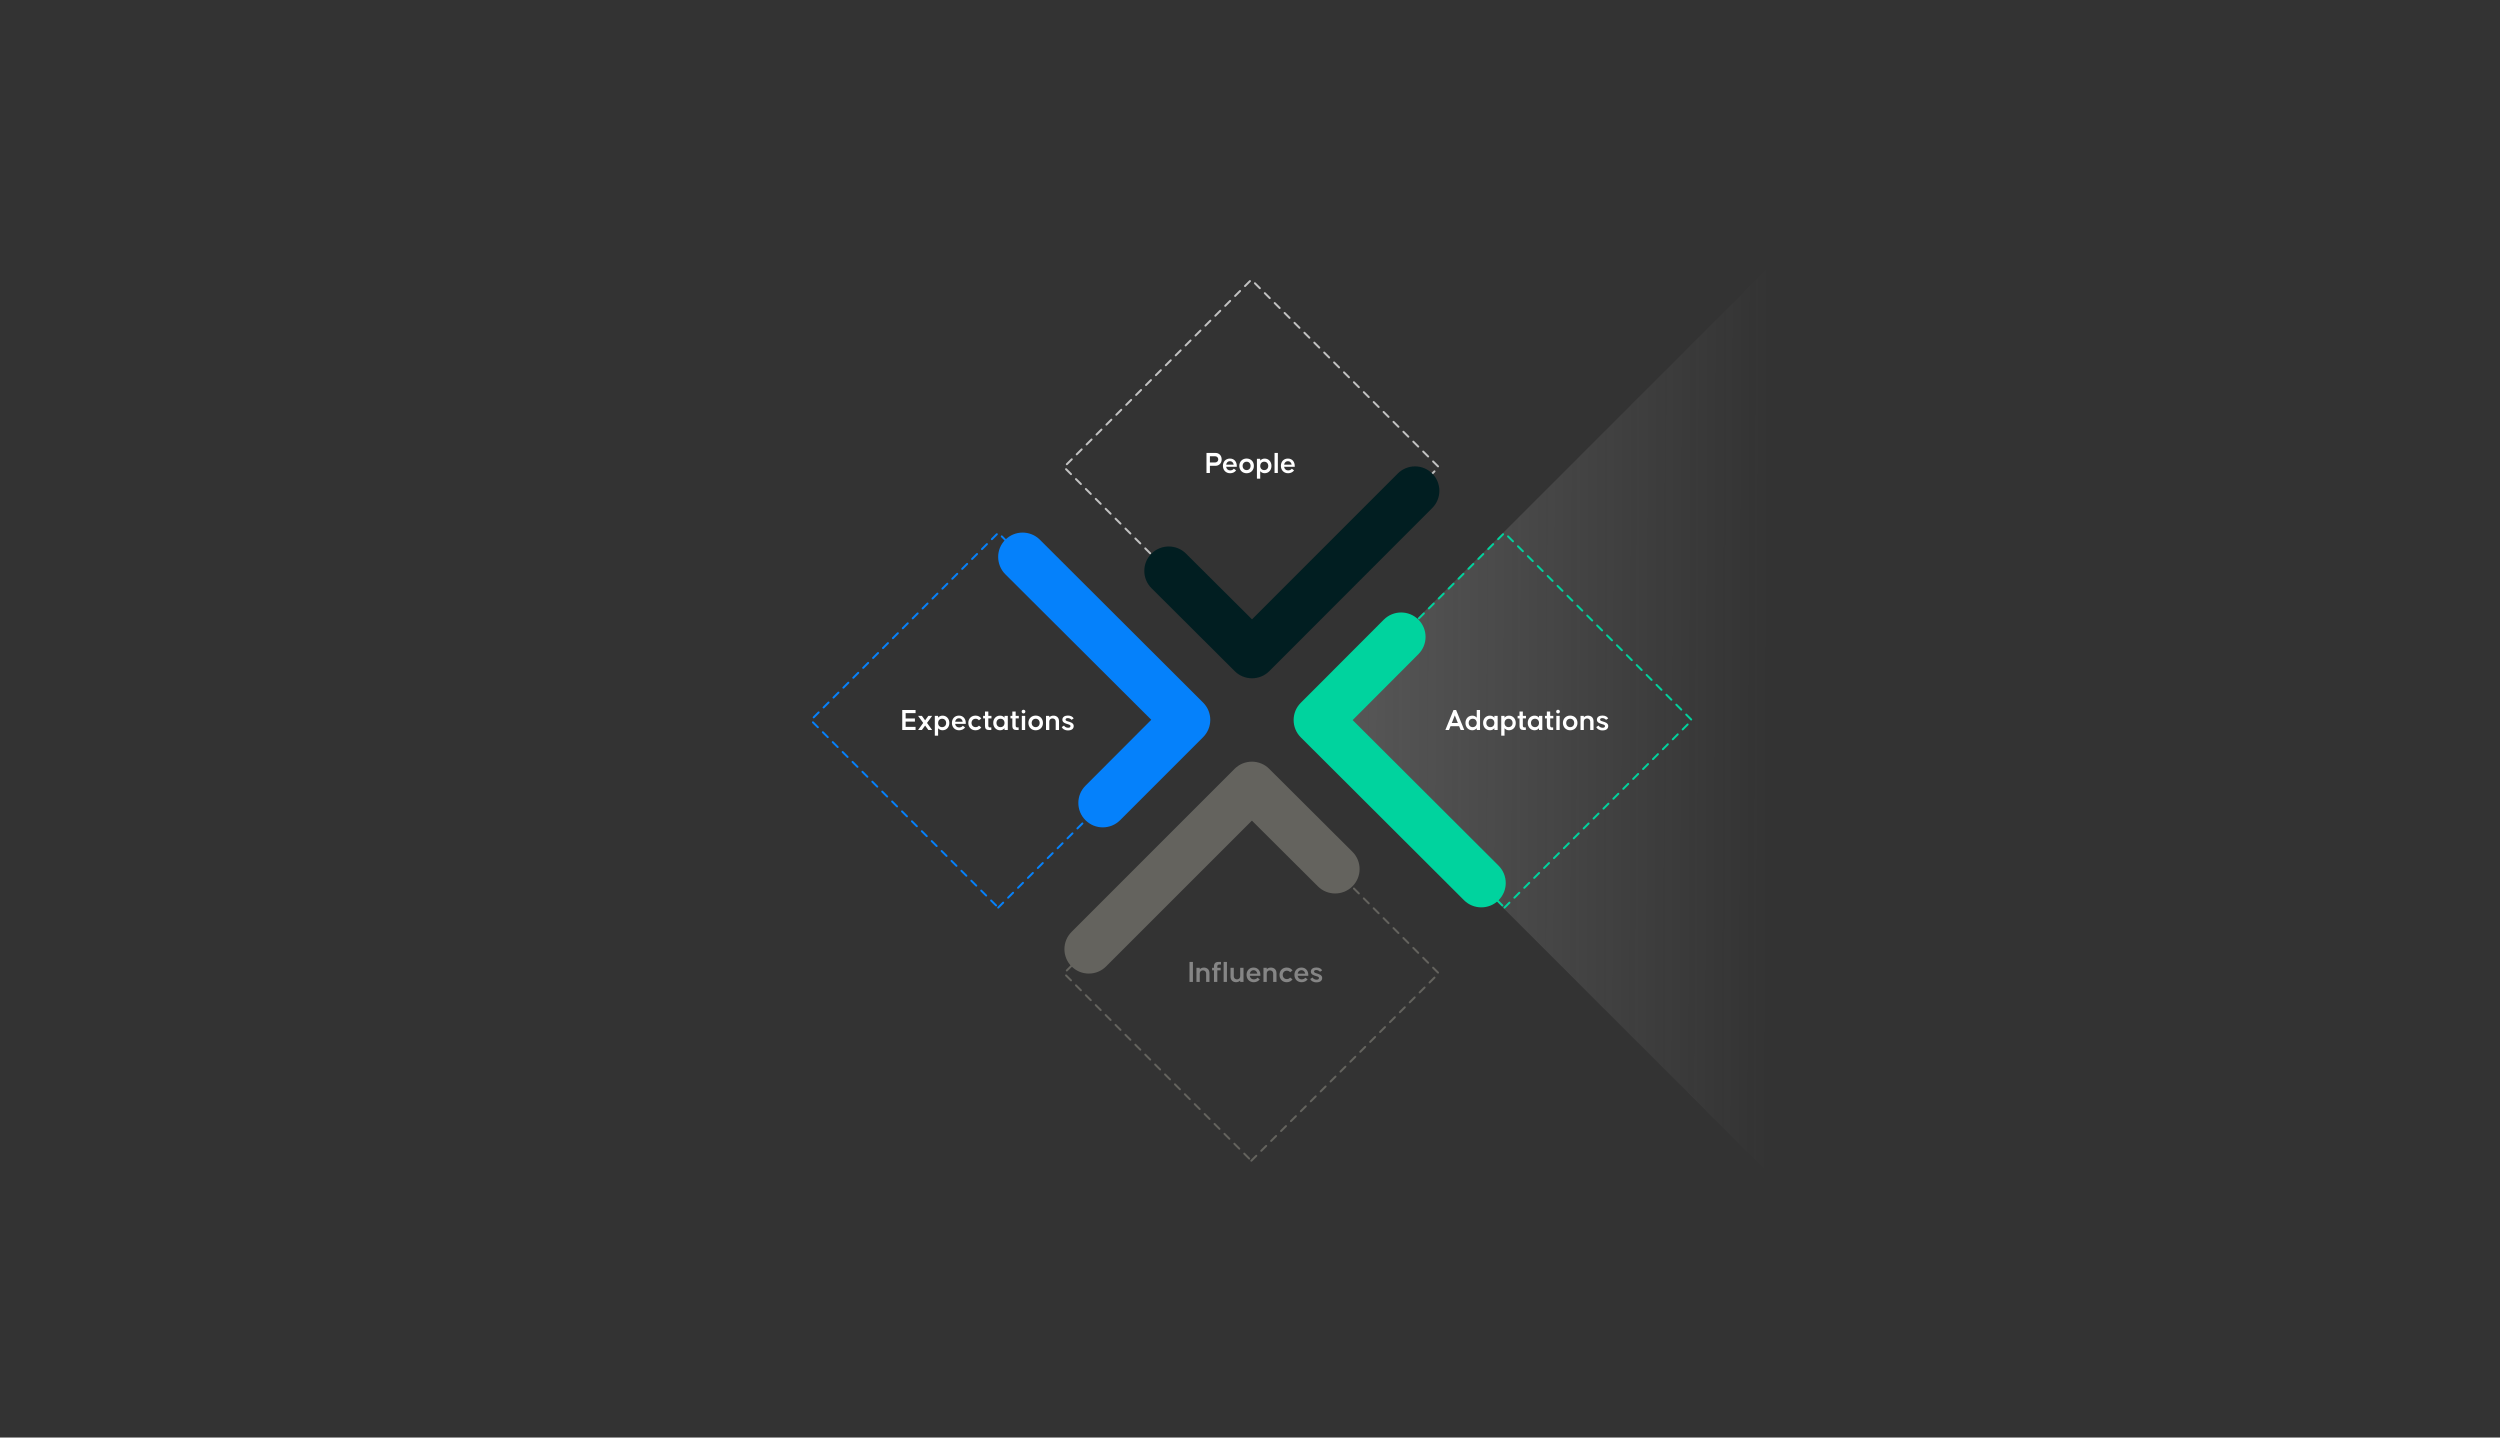 <svg width="1600" height="920" viewBox="0 0 1600 920" fill="none" xmlns="http://www.w3.org/2000/svg">
<rect x="0" y="0" width="1600" height="920" fill="#333333" stroke="none"/>
<path d="M842 461L1218 837L1218 85L842 461Z" fill="url(#paint0_linear_2954_17542)" fill-opacity="0.3"/>
<path d="M638.866 580.868L758.797 460.938L638.866 341.007L518.936 460.938L638.866 580.868Z" stroke="#0581FB" stroke-width="1.27" stroke-miterlimit="10" stroke-linecap="round" stroke-linejoin="round" stroke-dasharray="4.48 4.48"/>
<path d="M638.825 356.417C638.825 352.415 640.351 348.476 643.403 345.427C649.507 339.329 659.426 339.329 665.53 345.427L769.998 449.669C776.102 455.768 776.102 465.677 769.998 471.776L716.842 524.945C710.738 531.043 700.819 531.043 694.715 524.945C688.611 518.847 688.611 508.937 694.715 502.839L736.807 460.659L643.403 367.533C640.351 364.484 638.825 360.419 638.825 356.417Z" fill="#0581FB"/>
<path d="M585.965 456.409H579.618V459.8H585.551V461.81H579.618V465.2H585.965V467.211H577.43V454.399H585.965V456.409ZM596.588 458.144L593.297 462.677L596.588 467.211H594.144L592.075 464.353L590.005 467.211H587.561L590.852 462.677L587.561 458.144H590.005L592.075 461.002L594.144 458.144H596.588ZM603.244 458.006C605.767 458.006 607.581 459.997 607.581 462.697C607.581 465.437 605.767 467.369 603.244 467.369C601.983 467.369 601.017 466.856 600.386 466.048V470.838H598.277V458.144H600.386V459.327C601.017 458.518 601.983 458.006 603.244 458.006ZM602.948 465.378C604.506 465.378 605.531 464.254 605.531 462.697C605.531 461.14 604.506 459.997 602.948 459.997C601.391 459.997 600.386 461.14 600.386 462.697C600.386 464.254 601.391 465.378 602.948 465.378ZM613.736 457.986C616.397 457.986 618.092 459.977 618.092 462.677V463.269H611.272C611.489 464.688 612.494 465.575 613.834 465.575C615.096 465.575 615.825 465.003 616.199 464.471L617.658 465.536C616.87 466.679 615.49 467.388 613.834 467.388C611.075 467.388 609.222 465.378 609.222 462.677C609.222 459.977 610.996 457.986 613.736 457.986ZM613.736 459.662C612.395 459.662 611.528 460.549 611.291 461.909H616.121C615.884 460.628 615.076 459.662 613.736 459.662ZM626.513 461.002C626.138 460.509 625.488 459.997 624.404 459.997C622.846 459.997 621.782 461.12 621.782 462.677C621.782 464.235 622.846 465.378 624.404 465.378C625.488 465.378 626.118 464.905 626.513 464.392L628.03 465.536C627.242 466.679 625.941 467.388 624.344 467.388C621.605 467.388 619.712 465.417 619.712 462.677C619.712 459.938 621.605 457.986 624.344 457.986C625.941 457.986 627.242 458.696 628.03 459.819L626.513 461.002ZM634.538 459.76H632.527V464.412C632.527 465.437 633.158 465.555 633.749 465.555H634.439V467.211H632.902C631.226 467.211 630.398 466.324 630.398 464.747V459.76H629.196V458.144H630.398V455.365H632.527V458.144H634.538V459.76ZM642.884 458.144H644.993V467.211H642.884V466.048C642.253 466.856 641.287 467.369 640.026 467.369C637.503 467.369 635.67 465.378 635.67 462.677C635.67 459.938 637.503 458.006 640.026 458.006C641.287 458.006 642.253 458.499 642.884 459.327V458.144ZM640.321 465.378C641.879 465.378 642.884 464.235 642.884 462.677C642.884 461.12 641.879 459.997 640.321 459.997C638.764 459.997 637.739 461.12 637.739 462.677C637.739 464.235 638.764 465.378 640.321 465.378ZM652.035 459.76H650.024V464.412C650.024 465.437 650.655 465.555 651.246 465.555H651.936V467.211H650.399C648.723 467.211 647.896 466.324 647.896 464.747V459.76H646.693V458.144H647.896V455.365H650.024V458.144H652.035V459.76ZM655.031 456.607C654.44 456.607 653.848 456.153 653.848 455.404C653.848 454.655 654.44 454.241 655.031 454.241C655.622 454.241 656.233 454.655 656.233 455.404C656.233 456.153 655.622 456.607 655.031 456.607ZM656.096 467.211H653.967V458.144H656.115L656.096 467.211ZM662.843 467.388C660.103 467.388 658.172 465.378 658.172 462.677C658.172 459.938 660.103 457.967 662.843 457.967C665.583 457.967 667.495 459.938 667.495 462.677C667.495 465.378 665.583 467.388 662.843 467.388ZM662.843 465.378C664.381 465.378 665.386 464.215 665.386 462.677C665.386 461.14 664.381 459.997 662.843 459.997C661.306 459.997 660.281 461.14 660.281 462.677C660.281 464.215 661.306 465.378 662.843 465.378ZM674.21 458.006C675.905 458.006 677.778 458.952 677.778 461.652V467.211H675.649V461.968C675.649 460.332 674.506 459.8 673.579 459.8C672.673 459.8 671.549 460.332 671.549 461.968V467.211H669.44V458.144H671.549V459.11C672.239 458.302 673.244 458.006 674.21 458.006ZM679.514 465.319L680.992 464.353C681.229 464.964 682.313 465.772 683.535 465.772C684.58 465.772 685.112 465.417 685.112 464.688C685.112 463.821 683.791 463.604 683.042 463.367C682.293 463.131 679.908 462.599 679.908 460.647C679.908 458.794 681.524 457.947 683.476 457.947C685.408 457.947 686.689 458.834 687.142 459.819L685.743 460.706C685.467 460.194 684.461 459.583 683.397 459.583C682.451 459.583 681.958 459.977 681.958 460.549C681.958 461.396 683.22 461.593 683.969 461.83C684.718 462.066 687.181 462.658 687.181 464.609C687.181 466.482 685.802 467.467 683.515 467.467C681.347 467.467 679.967 466.442 679.514 465.319Z" fill="white"/>
<g opacity="0.4">
<path d="M696.813 623.088C692.808 623.088 688.865 621.563 685.813 618.514C679.709 612.416 679.709 602.506 685.813 596.408L790.154 492.039C796.258 485.94 806.177 485.94 812.281 492.039L865.563 545.144C871.667 551.243 871.667 561.152 865.563 567.251C859.459 573.349 849.54 573.349 843.436 567.251L801.217 525.198L707.94 618.451C704.888 621.563 700.883 623.088 696.813 623.088Z" fill="#ADAB9E"/>
<path d="M800.866 742.868L920.797 622.938L800.866 503.007L680.936 622.938L800.866 742.868Z" stroke="#ADAB9E" stroke-width="1.27" stroke-miterlimit="10" stroke-linecap="round" stroke-linejoin="round" stroke-dasharray="4.48 4.48"/>
<path d="M763.47 628.449H761.282V615.637H763.47V628.449ZM770.498 619.244C772.193 619.244 774.066 620.19 774.066 622.891V628.449H771.937V623.206C771.937 621.57 770.794 621.038 769.868 621.038C768.961 621.038 767.837 621.57 767.837 623.206V628.449H765.728V619.382H767.837V620.348C768.527 619.54 769.532 619.244 770.498 619.244ZM780.336 617.293C779.528 617.293 779.074 617.727 779.074 618.554V619.382H781.223V620.999H779.074V628.449H776.945V620.999H775.743V619.382H776.945V618.416C776.945 616.623 777.892 615.637 779.685 615.637H781.439V617.293H780.336ZM785.238 628.449H783.129V615.637H785.258L785.238 628.449ZM793.727 619.382H795.856V628.449H793.727V627.503C793.037 628.311 792.032 628.607 791.066 628.607C789.371 628.607 787.518 627.661 787.518 624.941V619.382H789.627V624.625C789.627 626.261 790.79 626.794 791.697 626.794C792.623 626.794 793.727 626.261 793.727 624.625V619.382ZM802.303 619.225C804.964 619.225 806.659 621.215 806.659 623.916V624.507H799.839C800.056 625.926 801.061 626.813 802.401 626.813C803.663 626.813 804.392 626.242 804.767 625.709L806.225 626.774C805.437 627.917 804.057 628.627 802.401 628.627C799.642 628.627 797.789 626.616 797.789 623.916C797.789 621.215 799.563 619.225 802.303 619.225ZM802.303 620.9C800.962 620.9 800.095 621.787 799.859 623.147H804.688C804.451 621.866 803.643 620.9 802.303 620.9ZM813.385 619.244C815.08 619.244 816.952 620.19 816.952 622.891V628.449H814.824V623.206C814.824 621.57 813.68 621.038 812.754 621.038C811.847 621.038 810.724 621.57 810.724 623.206V628.449H808.615V619.382H810.724V620.348C811.414 619.54 812.419 619.244 813.385 619.244ZM825.686 622.24C825.312 621.748 824.661 621.235 823.577 621.235C822.02 621.235 820.955 622.359 820.955 623.916C820.955 625.473 822.02 626.616 823.577 626.616C824.661 626.616 825.292 626.143 825.686 625.631L827.204 626.774C826.415 627.917 825.114 628.627 823.518 628.627C820.778 628.627 818.886 626.656 818.886 623.916C818.886 621.176 820.778 619.225 823.518 619.225C825.114 619.225 826.415 619.934 827.204 621.058L825.686 622.24ZM832.947 619.225C835.608 619.225 837.303 621.215 837.303 623.916V624.507H830.483C830.7 625.926 831.705 626.813 833.046 626.813C834.307 626.813 835.036 626.242 835.411 625.709L836.869 626.774C836.081 627.917 834.701 628.627 833.046 628.627C830.286 628.627 828.433 626.616 828.433 623.916C828.433 621.215 830.207 619.225 832.947 619.225ZM832.947 620.9C831.607 620.9 830.739 621.787 830.503 623.147H835.332C835.095 621.866 834.287 620.9 832.947 620.9ZM838.534 626.557L840.013 625.591C840.249 626.202 841.333 627.01 842.555 627.01C843.6 627.01 844.132 626.656 844.132 625.926C844.132 625.059 842.811 624.842 842.062 624.606C841.313 624.369 838.928 623.837 838.928 621.886C838.928 620.033 840.545 619.185 842.496 619.185C844.428 619.185 845.709 620.072 846.162 621.058L844.763 621.945C844.487 621.432 843.482 620.821 842.417 620.821C841.471 620.821 840.978 621.215 840.978 621.787C840.978 622.635 842.24 622.832 842.989 623.068C843.738 623.305 846.202 623.896 846.202 625.847C846.202 627.72 844.822 628.705 842.536 628.705C840.367 628.705 838.988 627.68 838.534 626.557Z" fill="white"/>
</g>
<path d="M962.866 580.868L1082.8 460.938L962.866 341.007L842.936 460.938L962.866 580.868Z" stroke="#00D39E" stroke-width="1.27" stroke-miterlimit="10" stroke-linecap="round" stroke-linejoin="round" stroke-dasharray="4.48 4.48"/>
<path d="M963.672 565.152C963.672 569.154 962.146 573.092 959.094 576.141C952.99 582.24 943.071 582.24 936.967 576.141L832.5 471.899C826.396 465.801 826.396 455.891 832.5 449.793L885.656 396.56C891.76 390.462 901.679 390.462 907.783 396.56C913.887 402.658 913.887 412.568 907.783 418.666L865.69 460.846L959.094 554.035C962.146 557.084 963.672 561.086 963.672 565.152Z" fill="#00D39E"/>
<path d="M934.806 467.211L933.821 464.747H928.341L927.355 467.211H925.03L930.233 454.399H931.909L937.132 467.211H934.806ZM929.129 462.737H933.032L931.081 457.848L929.129 462.737ZM945.108 454.399H947.217V467.211H945.108V466.048C944.477 466.856 943.511 467.369 942.25 467.369C939.727 467.369 937.894 465.378 937.894 462.677C937.894 459.938 939.727 458.006 942.25 458.006C943.511 458.006 944.477 458.499 945.108 459.327V454.399ZM942.546 465.378C944.103 465.378 945.108 464.235 945.108 462.677C945.108 461.12 944.103 459.997 942.546 459.997C940.988 459.997 939.963 461.12 939.963 462.677C939.963 464.235 940.988 465.378 942.546 465.378ZM956.388 458.144H958.497V467.211H956.388V466.048C955.757 466.856 954.791 467.369 953.53 467.369C951.007 467.369 949.174 465.378 949.174 462.677C949.174 459.938 951.007 458.006 953.53 458.006C954.791 458.006 955.757 458.499 956.388 459.327V458.144ZM953.825 465.378C955.383 465.378 956.388 464.235 956.388 462.677C956.388 461.12 955.383 459.997 953.825 459.997C952.268 459.997 951.243 461.12 951.243 462.677C951.243 464.235 952.268 465.378 953.825 465.378ZM965.756 458.006C968.279 458.006 970.092 459.997 970.092 462.697C970.092 465.437 968.279 467.369 965.756 467.369C964.494 467.369 963.528 466.856 962.898 466.048V470.838H960.789V458.144H962.898V459.327C963.528 458.518 964.494 458.006 965.756 458.006ZM965.46 465.378C967.017 465.378 968.042 464.254 968.042 462.697C968.042 461.14 967.017 459.997 965.46 459.997C963.903 459.997 962.898 461.14 962.898 462.697C962.898 464.254 963.903 465.378 965.46 465.378ZM976.626 459.76H974.616V464.412C974.616 465.437 975.246 465.555 975.838 465.555H976.528V467.211H974.99C973.315 467.211 972.487 466.324 972.487 464.747V459.76H971.285V458.144H972.487V455.365H974.616V458.144H976.626V459.76ZM984.972 458.144H987.081V467.211H984.972V466.048C984.342 466.856 983.376 467.369 982.114 467.369C979.591 467.369 977.758 465.378 977.758 462.677C977.758 459.938 979.591 458.006 982.114 458.006C983.376 458.006 984.342 458.499 984.972 459.327V458.144ZM982.41 465.378C983.967 465.378 984.972 464.235 984.972 462.677C984.972 461.12 983.967 459.997 982.41 459.997C980.853 459.997 979.828 461.12 979.828 462.677C979.828 464.235 980.853 465.378 982.41 465.378ZM994.123 459.76H992.113V464.412C992.113 465.437 992.744 465.555 993.335 465.555H994.025V467.211H992.487C990.812 467.211 989.984 466.324 989.984 464.747V459.76H988.782V458.144H989.984V455.365H992.113V458.144H994.123V459.76ZM997.12 456.607C996.528 456.607 995.937 456.153 995.937 455.404C995.937 454.655 996.528 454.241 997.12 454.241C997.711 454.241 998.322 454.655 998.322 455.404C998.322 456.153 997.711 456.607 997.12 456.607ZM998.184 467.211H996.055V458.144H998.204L998.184 467.211ZM1004.93 467.388C1002.19 467.388 1000.26 465.378 1000.26 462.677C1000.26 459.938 1002.19 457.967 1004.93 457.967C1007.67 457.967 1009.58 459.938 1009.58 462.677C1009.58 465.378 1007.67 467.388 1004.93 467.388ZM1004.93 465.378C1006.47 465.378 1007.47 464.215 1007.47 462.677C1007.47 461.14 1006.47 459.997 1004.93 459.997C1003.39 459.997 1002.37 461.14 1002.37 462.677C1002.37 464.215 1003.39 465.378 1004.93 465.378ZM1016.3 458.006C1017.99 458.006 1019.87 458.952 1019.87 461.652V467.211H1017.74V461.968C1017.74 460.332 1016.59 459.8 1015.67 459.8C1014.76 459.8 1013.64 460.332 1013.64 461.968V467.211H1011.53V458.144H1013.64V459.11C1014.33 458.302 1015.33 458.006 1016.3 458.006ZM1021.6 465.319L1023.08 464.353C1023.32 464.964 1024.4 465.772 1025.62 465.772C1026.67 465.772 1027.2 465.417 1027.2 464.688C1027.2 463.821 1025.88 463.604 1025.13 463.367C1024.38 463.131 1022 462.599 1022 460.647C1022 458.794 1023.61 457.947 1025.56 457.947C1027.5 457.947 1028.78 458.834 1029.23 459.819L1027.83 460.706C1027.56 460.194 1026.55 459.583 1025.49 459.583C1024.54 459.583 1024.05 459.977 1024.05 460.549C1024.05 461.396 1025.31 461.593 1026.06 461.83C1026.81 462.066 1029.27 462.658 1029.27 464.609C1029.27 466.482 1027.89 467.467 1025.6 467.467C1023.44 467.467 1022.06 466.442 1021.6 465.319Z" fill="white"/>
<path d="M800.866 418.868L920.797 298.938L800.866 179.007L680.936 298.938L800.866 418.868Z" stroke="#C2C2C2" stroke-width="1.27" stroke-miterlimit="10" stroke-linecap="round" stroke-linejoin="round" stroke-dasharray="4.48 4.48"/>
<path d="M905.62 298.484C909.626 298.484 913.568 300.009 916.62 303.058C922.724 309.156 922.724 319.066 916.62 325.164L812.343 429.534C806.239 435.632 796.32 435.632 790.216 429.534L736.933 376.428C730.829 370.33 730.829 360.42 736.933 354.322C743.037 348.223 752.956 348.223 759.06 354.322L801.28 396.374L847.918 349.716L894.557 303.058C897.609 300.009 901.614 298.484 905.62 298.484Z" fill="#011E21"/>
<path d="M778.043 289.889C779.974 289.889 781.867 291.367 781.867 294.009C781.867 296.63 779.974 298.109 778.043 298.109H774.337V302.701H772.149V289.889H778.043ZM777.668 295.98C778.772 295.98 779.679 295.172 779.679 294.009C779.679 292.826 778.792 292.018 777.708 292.018H774.337V295.98H777.668ZM787.184 293.477C789.845 293.477 791.54 295.467 791.54 298.168V298.759H784.72C784.937 300.178 785.943 301.065 787.283 301.065C788.544 301.065 789.274 300.494 789.648 299.961L791.107 301.026C790.318 302.169 788.939 302.879 787.283 302.879C784.523 302.879 782.671 300.868 782.671 298.168C782.671 295.467 784.444 293.477 787.184 293.477ZM787.184 295.152C785.844 295.152 784.977 296.039 784.74 297.399H789.569C789.333 296.118 788.525 295.152 787.184 295.152ZM797.833 302.879C795.093 302.879 793.161 300.868 793.161 298.168C793.161 295.428 795.093 293.457 797.833 293.457C800.572 293.457 802.484 295.428 802.484 298.168C802.484 300.868 800.572 302.879 797.833 302.879ZM797.833 300.868C799.37 300.868 800.375 299.705 800.375 298.168C800.375 296.63 799.37 295.487 797.833 295.487C796.295 295.487 795.27 296.63 795.27 298.168C795.27 299.705 796.295 300.868 797.833 300.868ZM809.397 293.496C811.92 293.496 813.733 295.487 813.733 298.187C813.733 300.927 811.92 302.859 809.397 302.859C808.135 302.859 807.169 302.346 806.539 301.538V306.328H804.43V293.634H806.539V294.817C807.169 294.009 808.135 293.496 809.397 293.496ZM809.101 300.868C810.658 300.868 811.683 299.745 811.683 298.187C811.683 296.63 810.658 295.487 809.101 295.487C807.544 295.487 806.539 296.63 806.539 298.187C806.539 299.745 807.544 300.868 809.101 300.868ZM817.818 302.701H815.709V289.889H817.838L817.818 302.701ZM824.277 293.477C826.938 293.477 828.633 295.467 828.633 298.168V298.759H821.813C822.03 300.178 823.035 301.065 824.375 301.065C825.637 301.065 826.366 300.494 826.741 299.961L828.199 301.026C827.411 302.169 826.031 302.879 824.375 302.879C821.616 302.879 819.763 300.868 819.763 298.168C819.763 295.467 821.537 293.477 824.277 293.477ZM824.277 295.152C822.937 295.152 822.069 296.039 821.833 297.399H826.662C826.425 296.118 825.617 295.152 824.277 295.152Z" fill="white"/>
<defs>
<linearGradient id="paint0_linear_2954_17542" x1="842" y1="460.245" x2="1132.5" y2="461" gradientUnits="userSpaceOnUse">
<stop stop-color="#B3B3B3"/>
<stop offset="1" stop-color="#B3B3B3" stop-opacity="0"/>
</linearGradient>
</defs>
</svg>
